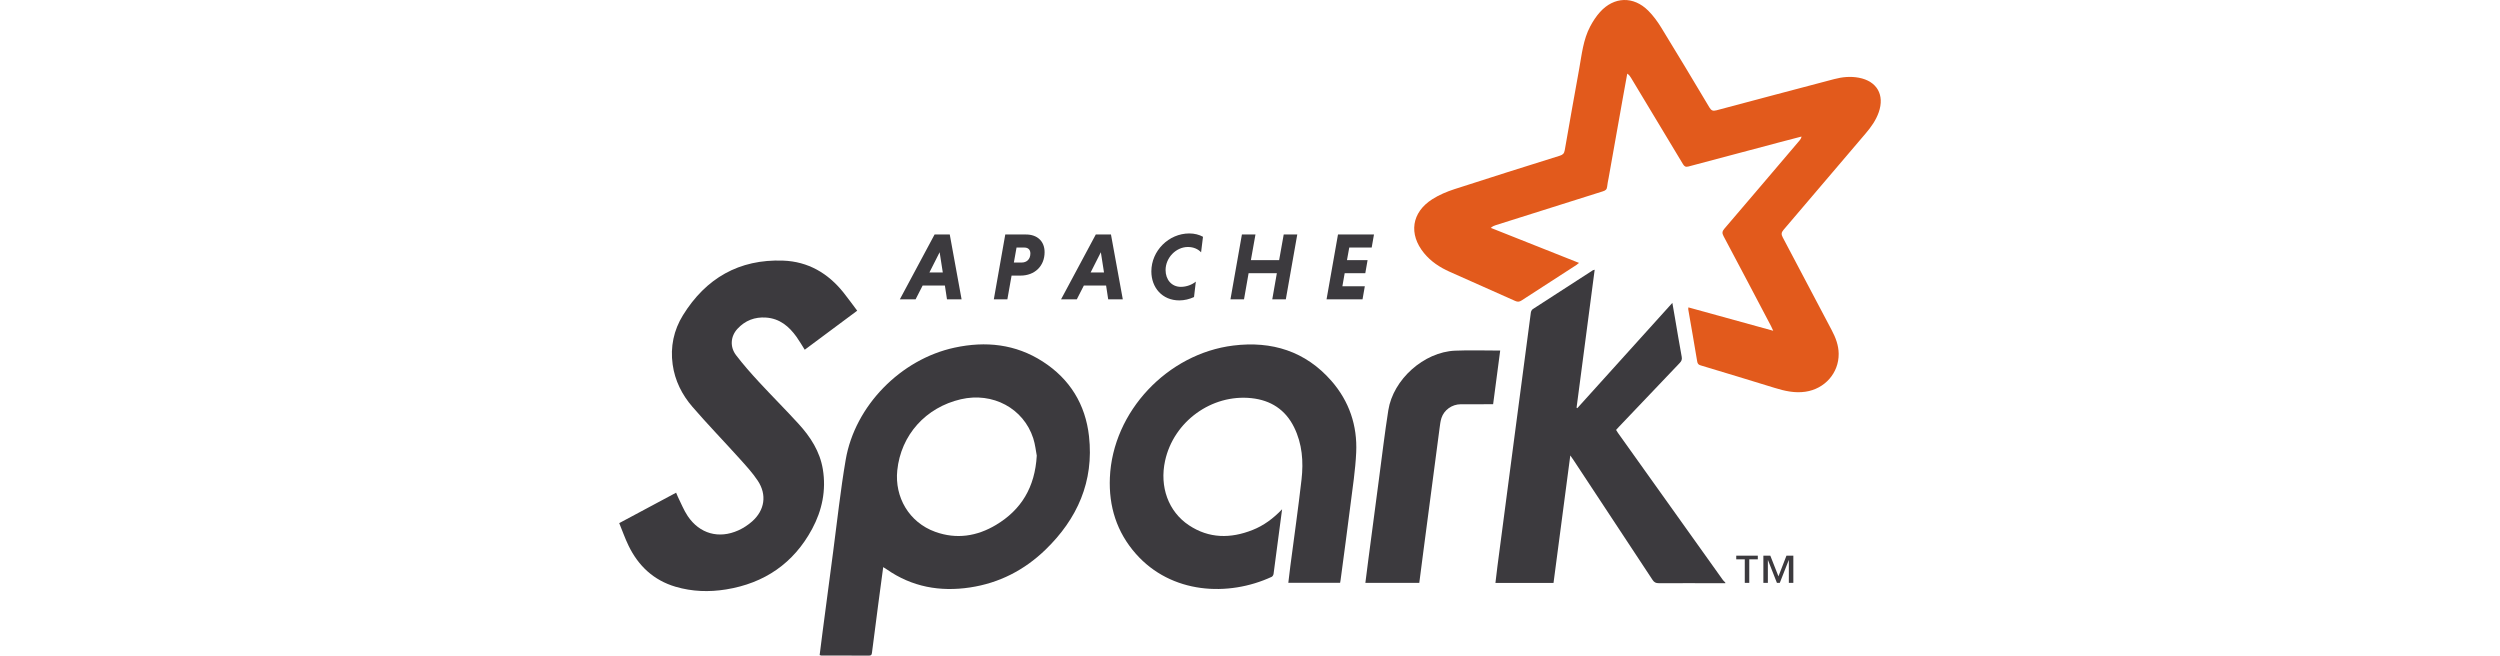 <svg width="572" height="150" viewBox="0 0 572 150" fill="none" xmlns="http://www.w3.org/2000/svg">
<path fill-rule="evenodd" clip-rule="evenodd" d="M405.717 75.68C405.468 75.148 405.356 74.88 405.22 74.623C401.604 67.753 397.996 60.878 394.347 54.025C393.979 53.337 394.024 52.927 394.528 52.339C400.28 45.625 406.002 38.884 411.73 32.15C411.931 31.914 412.112 31.661 412.189 31.241C410.514 31.678 408.839 32.111 407.166 32.554C400.216 34.394 393.264 36.228 386.32 38.094C385.672 38.267 385.378 38.078 385.057 37.542C381.11 30.955 377.142 24.382 373.178 17.806C372.972 17.464 372.752 17.133 372.316 16.846C371.997 18.6 371.673 20.354 371.36 22.11C370.256 28.308 369.155 34.507 368.055 40.706C367.935 41.374 367.769 42.041 367.712 42.715C367.657 43.355 367.329 43.591 366.749 43.773C358.558 46.342 350.376 48.937 342.193 51.528C341.833 51.642 341.483 51.788 341.097 52.139C347.791 54.797 354.486 57.455 361.283 60.155C361.036 60.351 360.875 60.502 360.694 60.62C356.508 63.326 352.317 66.021 348.142 68.741C347.642 69.066 347.245 69.112 346.684 68.859C341.685 66.61 336.667 64.403 331.661 62.169C329.413 61.166 327.391 59.834 325.816 57.909C322.257 53.558 322.959 48.608 327.703 45.584C329.255 44.595 331.017 43.853 332.775 43.28C340.797 40.669 348.849 38.15 356.898 35.624C357.572 35.413 357.885 35.111 358.011 34.381C359.083 28.177 360.195 21.979 361.314 15.784C361.912 12.472 362.23 9.074 363.844 6.038C364.463 4.871 365.206 3.728 366.089 2.75C369.284 -0.793 373.743 -0.931 377.121 2.445C378.261 3.584 379.242 4.928 380.089 6.306C383.811 12.369 387.472 18.471 391.113 24.584C391.544 25.306 391.932 25.452 392.729 25.238C401.704 22.834 410.688 20.468 419.672 18.096C421.525 17.607 423.399 17.427 425.301 17.783C429.442 18.558 431.252 21.708 429.851 25.704C429.213 27.525 428.113 29.063 426.876 30.515C420.607 37.882 414.349 45.256 408.059 52.604C407.545 53.204 407.534 53.639 407.89 54.309C411.642 61.376 415.361 68.46 419.095 75.538C419.988 77.232 420.67 78.989 420.69 80.935C420.735 85.359 417.497 88.98 413.097 89.624C410.632 89.986 408.343 89.46 406.033 88.747C400.406 87.009 394.769 85.3 389.129 83.605C388.606 83.448 388.406 83.244 388.314 82.681C387.665 78.715 386.958 74.758 386.274 70.797C386.254 70.689 386.287 70.571 386.303 70.329C392.725 72.099 399.09 73.853 405.717 75.68Z" fill="#E25A1C"/>
<path fill-rule="evenodd" clip-rule="evenodd" d="M394.745 133.444C389.67 133.435 384.595 133.412 379.519 133.432C378.85 133.434 378.47 133.239 378.096 132.669C372.088 123.525 366.053 114.399 360.022 105.268C359.83 104.978 359.625 104.697 359.284 104.208C357.985 114.07 356.716 123.711 355.444 133.376C351.004 133.376 346.651 133.376 342.154 133.376C342.31 132.082 342.446 130.832 342.61 129.586C343.908 119.685 345.21 109.784 346.512 99.884C347.756 90.424 348.996 80.964 350.259 71.505C350.296 71.223 350.484 70.867 350.714 70.717C355.287 67.738 359.876 64.784 364.465 61.828C364.532 61.785 364.625 61.779 364.862 61.712C363.474 72.29 362.096 82.785 360.718 93.28C360.773 93.317 360.827 93.354 360.882 93.393C368.081 85.418 375.281 77.444 382.636 69.299C382.848 70.525 383.033 71.575 383.213 72.625C383.729 75.632 384.223 78.642 384.776 81.643C384.887 82.247 384.726 82.624 384.323 83.044C379.667 87.913 375.029 92.798 370.388 97.678C370.185 97.891 369.991 98.112 369.76 98.365C369.908 98.602 370.034 98.829 370.184 99.04C378.191 110.27 386.198 121.497 394.212 132.722C394.357 132.926 394.566 133.086 394.745 133.266C394.745 133.325 394.745 133.385 394.745 133.444Z" fill="#3C3A3E"/>
<path fill-rule="evenodd" clip-rule="evenodd" d="M237.212 104.252C237.009 103.218 236.864 101.698 236.404 100.278C234.179 93.416 227.132 89.654 219.839 91.35C211.838 93.21 206.12 99.495 205.293 107.653C204.681 113.687 207.933 119.5 213.979 121.682C218.85 123.44 223.54 122.705 227.895 120.096C233.667 116.635 236.797 111.499 237.212 104.252ZM202.077 129.757C201.682 132.709 201.306 135.491 200.939 138.275C200.453 141.976 199.967 145.678 199.501 149.38C199.447 149.812 199.315 150.003 198.851 150C195.2 149.985 191.55 149.989 187.899 149.983C187.816 149.983 187.733 149.938 187.535 149.882C187.756 148.135 187.971 146.383 188.2 144.632C189.006 138.494 189.809 132.354 190.627 126.217C191.561 119.199 192.302 112.148 193.499 105.175C195.619 92.829 206.101 82.189 218.402 79.54C225.533 78.003 232.358 78.714 238.584 82.724C244.793 86.722 248.355 92.525 249.166 99.824C250.314 110.144 246.513 118.712 239.176 125.799C234.361 130.452 228.596 133.409 221.947 134.408C215.097 135.44 208.658 134.299 202.88 130.264C202.667 130.116 202.441 129.987 202.077 129.757Z" fill="#3C3A3E"/>
<path fill-rule="evenodd" clip-rule="evenodd" d="M196.128 71.088C192.034 74.134 188.087 77.069 184.123 80.018C183.484 79.01 182.912 78.007 182.244 77.073C180.524 74.672 178.388 72.878 175.281 72.66C172.697 72.479 170.488 73.329 168.729 75.233C167.156 76.935 166.95 79.356 168.42 81.278C170.038 83.394 171.809 85.402 173.618 87.361C176.616 90.608 179.749 93.731 182.728 96.996C185.438 99.966 187.598 103.299 188.265 107.36C189.059 112.188 188.095 116.786 185.809 121.029C181.58 128.881 174.919 133.437 166.127 134.862C162.244 135.491 158.371 135.366 154.582 134.251C149.554 132.772 146.054 129.48 143.803 124.829C143.008 123.185 142.399 121.451 141.678 119.689C146.08 117.335 150.356 115.048 154.696 112.728C154.847 113.089 154.953 113.39 155.094 113.671C155.834 115.151 156.439 116.723 157.356 118.085C160.074 122.123 164.464 123.352 168.917 121.355C170.061 120.842 171.163 120.119 172.101 119.288C174.971 116.742 175.509 113.199 173.385 109.996C172.165 108.156 170.638 106.506 169.152 104.857C165.6 100.916 161.904 97.101 158.435 93.088C156.043 90.323 154.418 87.098 153.904 83.394C153.342 79.35 154.152 75.534 156.258 72.129C161.494 63.666 169.103 59.264 179.167 59.629C184.905 59.836 189.473 62.517 193.02 66.972C194.069 68.289 195.053 69.659 196.128 71.088Z" fill="#3C3A3E"/>
<path fill-rule="evenodd" clip-rule="evenodd" d="M293.343 116.522C292.675 121.62 292.046 126.465 291.391 131.307C291.358 131.552 291.165 131.885 290.956 131.983C281.05 136.567 268.005 135.927 259.87 126.696C255.499 121.736 253.665 115.85 253.939 109.301C254.573 94.141 267.152 80.907 282.194 79.058C290.983 77.977 298.691 80.349 304.645 87.171C308.7 91.818 310.576 97.368 310.299 103.492C310.117 107.538 309.482 111.565 308.978 115.592C308.264 121.296 307.484 126.992 306.73 132.691C306.703 132.893 306.663 133.094 306.617 133.351C302.695 133.351 298.796 133.351 294.766 133.351C294.924 132.042 295.068 130.76 295.234 129.481C296.092 122.898 297.036 116.326 297.788 109.732C298.257 105.625 297.962 101.549 296.082 97.745C294.083 93.703 290.73 91.564 286.321 91.097C277.196 90.132 268.514 96.468 266.567 105.441C265.281 111.365 267.308 117.042 272.029 120.181C276.63 123.24 281.558 123.25 286.573 121.266C289.116 120.261 291.282 118.67 293.343 116.522Z" fill="#3C3A3E"/>
<path fill-rule="evenodd" clip-rule="evenodd" d="M343.245 80.209C342.704 84.315 342.171 88.359 341.626 92.487C339.121 92.487 336.664 92.473 334.208 92.492C332.217 92.508 330.401 93.792 329.803 95.649C329.569 96.375 329.482 97.152 329.382 97.914C328.135 107.342 326.898 116.769 325.661 126.198C325.348 128.575 325.044 130.954 324.732 133.367C320.621 133.367 316.569 133.367 312.396 133.367C312.627 131.554 312.845 129.8 313.074 128.048C313.876 121.938 314.679 115.829 315.491 109.722C316.193 104.436 316.819 99.139 317.645 93.873C318.753 86.813 325.782 80.544 332.912 80.234C336.313 80.087 339.727 80.209 343.245 80.209Z" fill="#3C3A3E"/>
<path d="M409.287 133.367V128.164H409.257L407.214 133.367H406.562L404.519 128.164H404.488V133.367H403.459V127.135H405.048L406.91 131.87L408.742 127.135H410.317V133.367H409.287ZM400.234 127.968V133.367H399.205V127.968H397.252V127.135H402.187V127.968H400.234Z" fill="#3C3A3E"/>
<path d="M212.652 62.337H215.711L214.99 57.711L212.652 62.337ZM216.191 65.326H211.103L209.486 68.49H205.883L213.831 53.653H217.305L220.012 68.49H216.671L216.191 65.326Z" fill="#3C3A3E"/>
<path d="M234.395 56.641H232.583L231.972 60.066H233.784C234.877 60.066 235.751 59.348 235.751 57.994C235.751 57.099 235.203 56.641 234.395 56.641ZM230.006 53.653H234.768C237.258 53.653 239.003 55.136 239.003 57.688C239.003 60.896 236.732 63.056 233.5 63.056H231.448L230.486 68.49H227.387L230.006 53.653Z" fill="#3C3A3E"/>
<path d="M249.537 62.337H252.596L251.874 57.711L249.537 62.337ZM253.075 65.326H247.988L246.371 68.49H242.768L250.716 53.653H254.189L256.896 68.49H253.556L253.075 65.326Z" fill="#3C3A3E"/>
<path d="M273.191 67.966C272.143 68.445 270.987 68.731 269.828 68.731C265.899 68.731 263.43 65.784 263.43 62.096C263.43 57.382 267.404 53.411 272.122 53.411C273.301 53.411 274.372 53.695 275.245 54.175L274.808 57.733C274.153 57.012 273.104 56.51 271.794 56.51C269.087 56.51 266.684 58.955 266.684 61.791C266.684 63.95 268.038 65.632 270.179 65.632C271.49 65.632 272.755 65.13 273.606 64.432L273.191 67.966Z" fill="#3C3A3E"/>
<path d="M292.142 62.511H285.678L284.629 68.49H281.529L284.149 53.653H287.25L286.203 59.522H292.666L293.713 53.653H296.814L294.196 68.49H291.094L292.142 62.511Z" fill="#3C3A3E"/>
<path d="M303.514 68.49L306.132 53.653H314.366L313.842 56.641H308.709L308.187 59.522H312.902L312.38 62.511H307.662L307.137 65.501H312.27L311.746 68.49H303.514Z" fill="#3C3A3E"/>
</svg>
